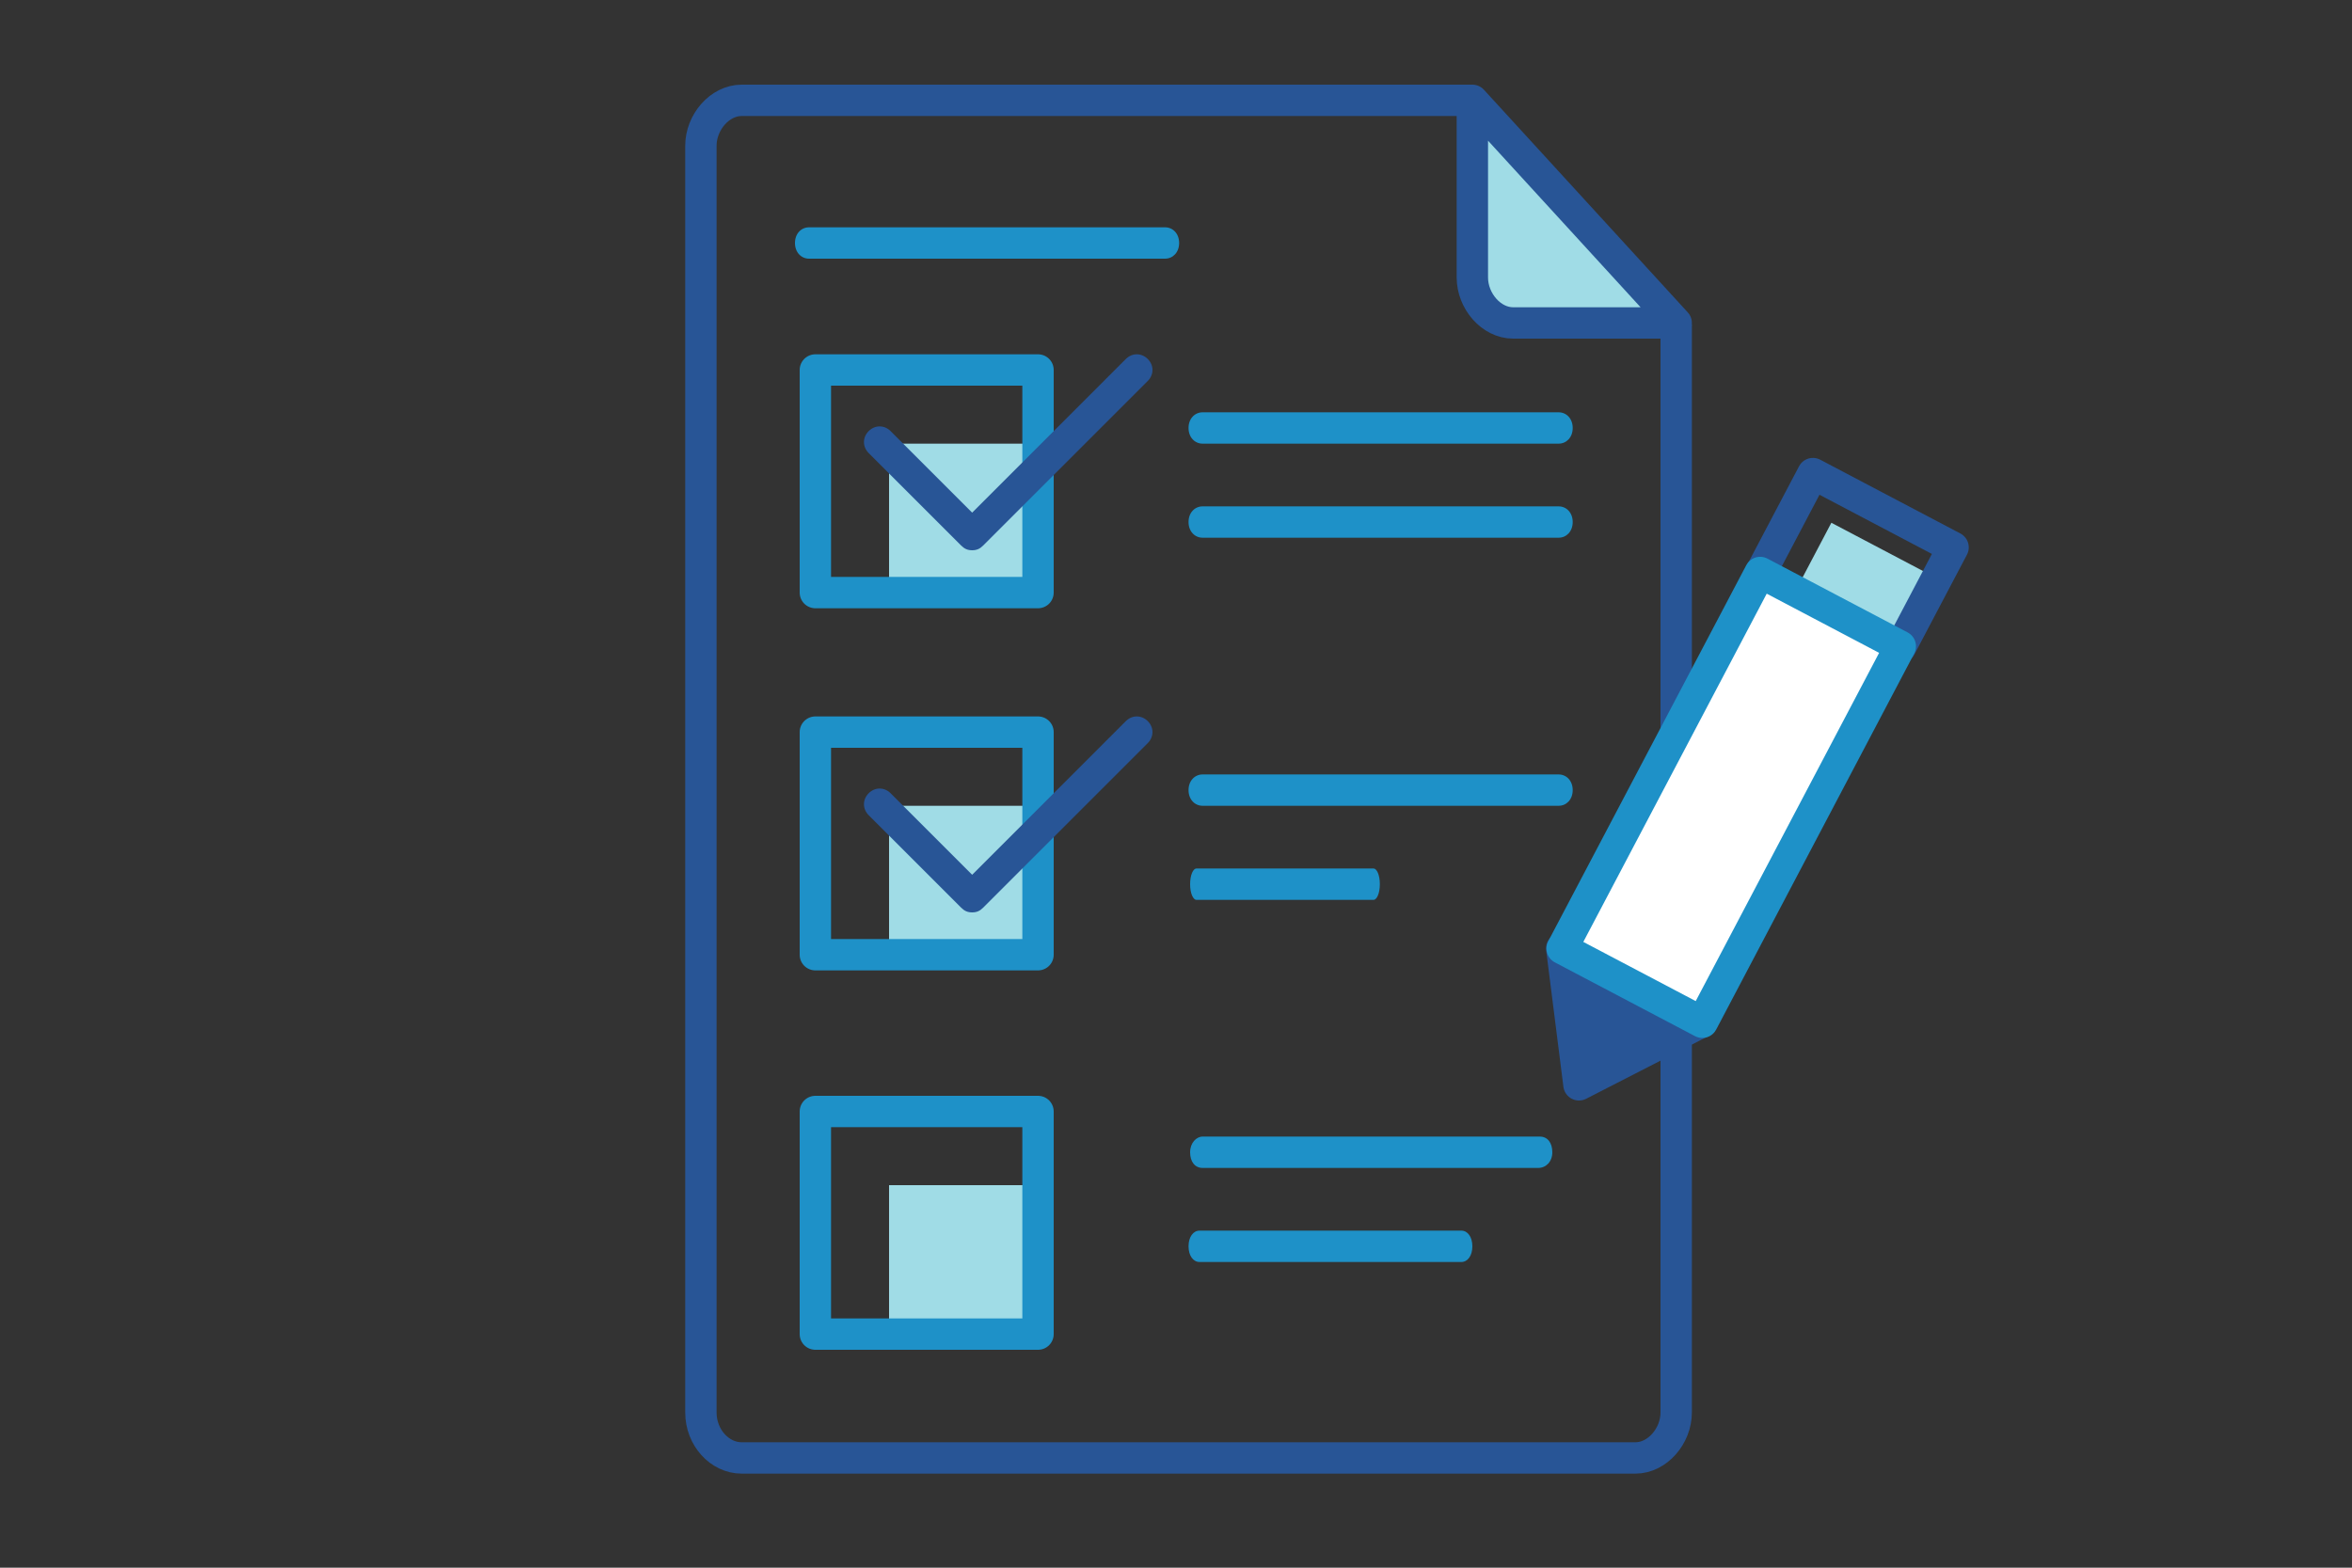 <?xml version="1.0" encoding="utf-8"?>
<!-- Generator: Adobe Illustrator 26.0.3, SVG Export Plug-In . SVG Version: 6.00 Build 0)  -->
<svg version="1.1" id="Ebene_1" xmlns="http://www.w3.org/2000/svg" xmlns:xlink="http://www.w3.org/1999/xlink" x="0px" y="0px"
	 viewBox="0 0 150 100" style="enable-background:new 0 0 150 100;" xml:space="preserve">
<rect x="0" y="0" width="150" height="100" fill="#333333" stroke="none"/>
<style type="text/css">
	.st0{fill:#FFFFFF;stroke:#1E91C8;stroke-width:2;stroke-linecap:round;stroke-linejoin:round;stroke-miterlimit:10;}
	.st1{fill:#FFFFFF;}
	.st2{fill:#A0DCE6;}
	.st3{fill:none;stroke:#285596;stroke-width:2;stroke-linecap:round;stroke-linejoin:round;stroke-miterlimit:10;}
	.st4{fill:none;stroke:#1E91C8;stroke-width:2;stroke-linecap:round;stroke-linejoin:round;stroke-miterlimit:10;}
	.st5{fill:none;stroke:#285596;stroke-width:2;stroke-miterlimit:10;}
	.st6{fill:#A0DCE6;stroke:#285596;stroke-width:2;stroke-linecap:round;stroke-linejoin:round;stroke-miterlimit:10;}
	.st7{fill:#FFFFFF;stroke:#1E91C8;stroke-width:2;stroke-miterlimit:10;}
	.st8{fill:#FFFFFF;stroke:#285596;stroke-width:2;stroke-linecap:round;stroke-linejoin:round;stroke-miterlimit:10;}
	.st9{fill:none;stroke:#1E91C8;stroke-width:2;stroke-linecap:round;stroke-linejoin:round;stroke-miterlimit:9.999;}
	.st10{fill:#FFFFFF;stroke:#285596;stroke-width:2;stroke-linecap:round;stroke-linejoin:round;stroke-miterlimit:9.999;}
	.st11{fill:none;stroke:#1E91C8;stroke-width:2;stroke-linecap:round;stroke-miterlimit:10;}
	.st12{fill:#285596;}
	.st13{fill:#1E91C8;}
	.st14{fill:none;stroke:#285596;stroke-width:2;stroke-linecap:round;stroke-miterlimit:10;}
	.st15{fill:#285596;stroke:#285596;stroke-width:2;stroke-linecap:round;stroke-linejoin:round;stroke-miterlimit:10;}
</style>
<rect x="56.7" y="28.3" class="st2" width="9.5" height="9.5"/>
<g>
	<path class="st5" d="M106.9,20.7v69.4c0,1.5-1.2,2.9-2.6,2.9h-57c-1.4,0-2.6-1.3-2.6-2.9V9.3c0-1.5,1.2-2.9,2.6-2.9h46.6"/>
	<path class="st6" d="M93.9,6.4v11.3c0,1.5,1.2,2.9,2.6,2.9h10.4L93.9,6.4z"/>
</g>
<path class="st13" d="M99.4,34.3H76.7c-0.5,0-0.9-0.4-0.9-1s0.4-1,0.9-1h22.7c0.5,0,0.9,0.4,0.9,1S99.9,34.3,99.4,34.3z"/>
<path class="st13" d="M99.4,28.3H76.7c-0.5,0-0.9-0.4-0.9-1s0.4-1,0.9-1h22.7c0.5,0,0.9,0.4,0.9,1S99.9,28.3,99.4,28.3z"/>
<path class="st13" d="M74.3,16.5H51.6c-0.5,0-0.9-0.4-0.9-1s0.4-1,0.9-1h22.7c0.5,0,0.9,0.4,0.9,1S74.8,16.5,74.3,16.5z"/>
<rect x="52" y="23.6" class="st4" width="14.2" height="14.2"/>
<path class="st12" d="M62,35.1c-0.3,0-0.5-0.1-0.7-0.3l-5.9-5.9c-0.4-0.4-0.4-1,0-1.4s1-0.4,1.4,0l5.2,5.2l9.8-9.8
	c0.4-0.4,1-0.4,1.4,0s0.4,1,0,1.4L62.7,34.8C62.5,35,62.3,35.1,62,35.1z"/>
<rect x="56.7" y="51.4" class="st2" width="9.5" height="9.5"/>
<path class="st13" d="M87.6,57.4H76.3c-0.2,0-0.4-0.4-0.4-1s0.2-1,0.4-1h11.3c0.2,0,0.4,0.4,0.4,1S87.8,57.4,87.6,57.4z"/>
<path class="st13" d="M99.4,51.4H76.7c-0.5,0-0.9-0.4-0.9-1s0.4-1,0.9-1h22.7c0.5,0,0.9,0.4,0.9,1S99.9,51.4,99.4,51.4z"/>
<path class="st13" d="M93.2,80.5H76.5c-0.4,0-0.7-0.4-0.7-1s0.3-1,0.7-1h16.7c0.4,0,0.7,0.4,0.7,1S93.6,80.5,93.2,80.5z"/>
<path class="st13" d="M98.1,74.5H76.7c-0.5,0-0.8-0.4-0.8-1s0.4-1,0.8-1h21.5c0.5,0,0.8,0.4,0.8,1S98.6,74.5,98.1,74.5z"/>
<rect x="52" y="46.7" class="st4" width="14.2" height="14.2"/>
<path class="st12" d="M62,58.2c-0.3,0-0.5-0.1-0.7-0.3L55.4,52c-0.4-0.4-0.4-1,0-1.4s1-0.4,1.4,0l5.2,5.2l9.8-9.8
	c0.4-0.4,1-0.4,1.4,0s0.4,1,0,1.4L62.7,57.9C62.5,58.1,62.3,58.2,62,58.2z"/>
<rect x="56.7" y="75.6" class="st2" width="9.5" height="9.5"/>
<rect x="52" y="70.9" class="st4" width="14.2" height="14.2"/>
<g>
	<rect x="116.5" y="33.5" transform="matrix(0.466 -0.885 0.885 0.466 30.576 125.174)" class="st2" width="4.9" height="7.5"/>
	<rect x="114.7" y="30.7" transform="matrix(0.466 -0.885 0.885 0.466 31.645 123.784)" class="st3" width="7.2" height="10.1"/>
	<polygon class="st15" points="99.6,60.5 108.5,65.2 100.7,69.2 	"/>
	<rect x="96.8" y="45.8" transform="matrix(0.466 -0.885 0.885 0.466 13.984 124.827)" class="st0" width="27.1" height="10.1"/>
</g>
</svg>
